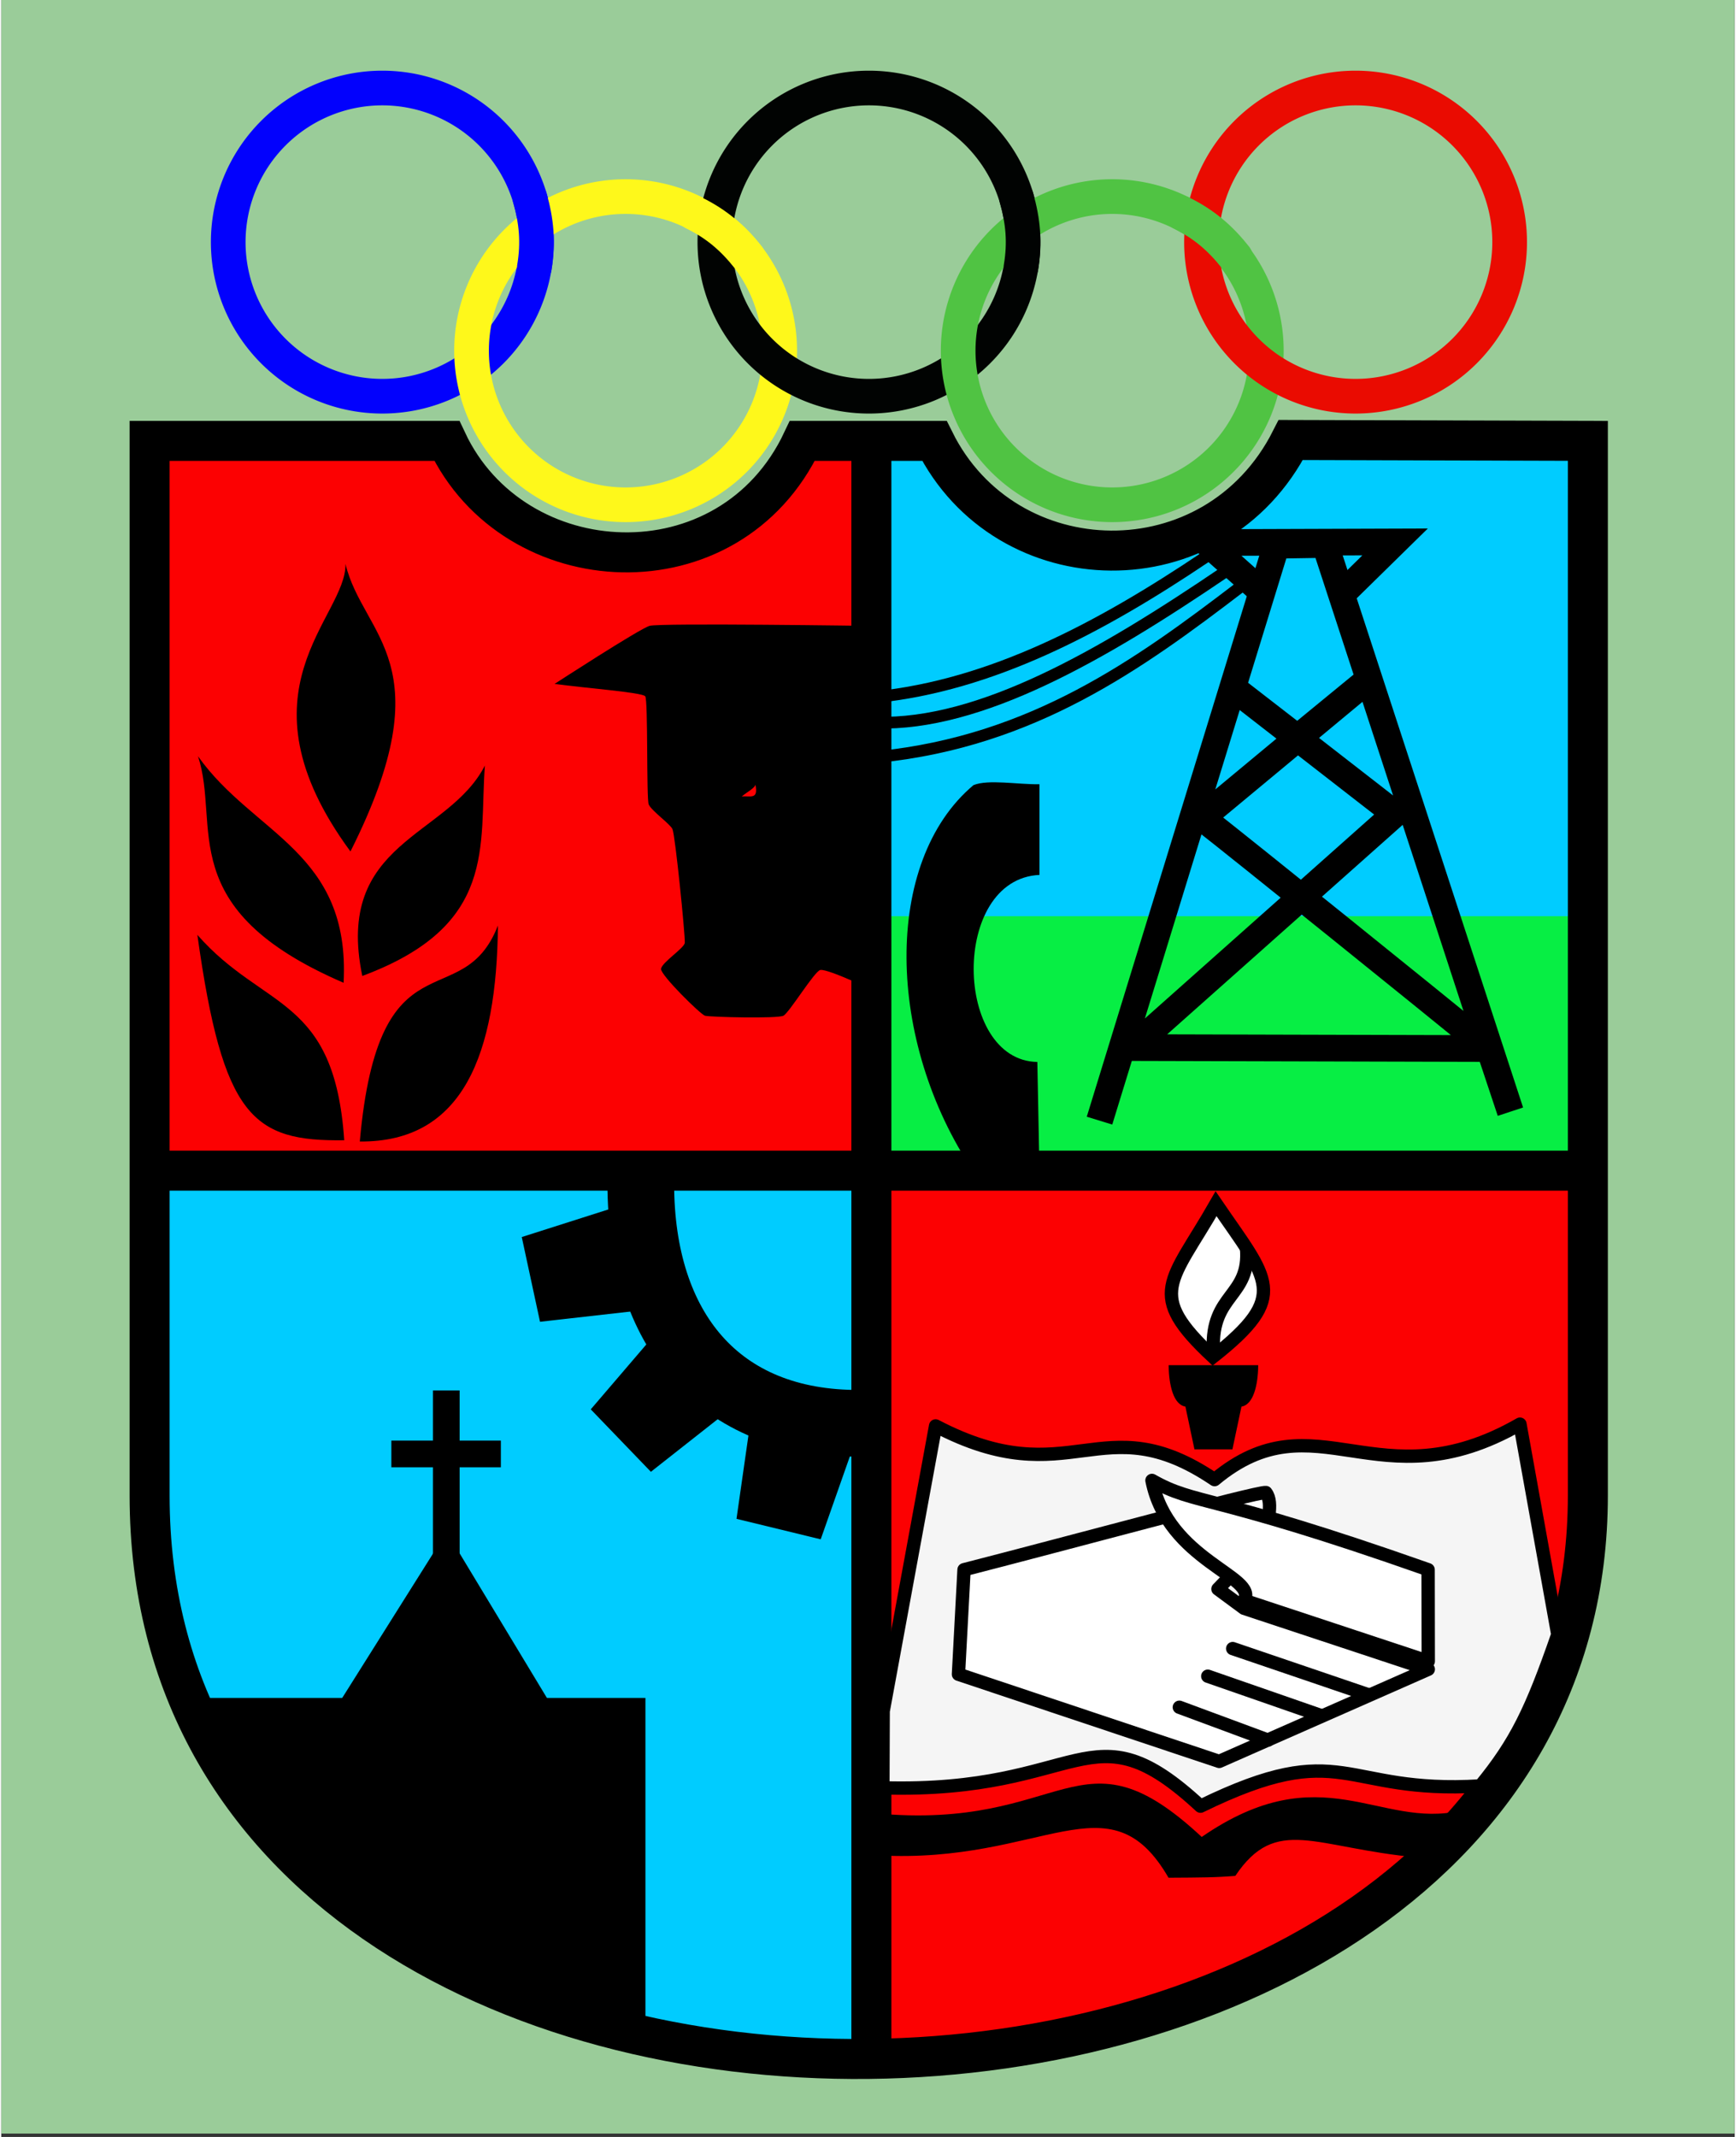 <?xml version="1.0" encoding="UTF-8" standalone="no"?>
<!-- Created with Inkscape and cleaned up manually -->

<svg
   xmlns:dc="http://purl.org/dc/elements/1.1/"
   xmlns:cc="http://creativecommons.org/ns#"
   xmlns:rdf="http://www.w3.org/1999/02/22-rdf-syntax-ns#"
   xmlns:svg="http://www.w3.org/2000/svg"
   xmlns="http://www.w3.org/2000/svg"
   xmlns:inkscape="http://www.inkscape.org/namespaces/inkscape"
   width="260"
   height="320"
   viewBox="0 0 68.8 84.8"
   version="1.1"
   inkscape:version="0.92.2 5c3e80d, 2017-08-06">


<rect x="0" y="0" width="68.8" height="84.8" fill="#333333" stroke="none"/>


<g transform="scale(.4)">

  <g
     inkscape:groupmode="layer"
     inkscape:label="backgrounds"
     style="display:inline">
    <rect
       style="fill:#9acc99;stroke:none;stroke-width:3.951;stroke-linecap:round;stroke-linejoin:miter"
       width="171.979"
       height="211.667"
       x="0"
       y="0"/>
    <path
       style="fill:#fc0102;stroke:none;stroke-width:5.239;stroke-linecap:round;stroke-linejoin:miter"
       d="m 14.993,116.137 h 71.398 C 86.384,93.822 86.342,67.111 86.335,44.796 85.529,45.988 80.891,43.253 79.962,44.598 75.452,51.126 66.993,54.565 61.767,55.036 51.512,53.906 49.293,50.724 44.443,44.257 L 14.719,43.736 c 0.939,17.836 -0.772,47.808 0.274,72.401 z"/>
    <path
       style="fill:#00ccff;stroke:none;stroke-width:5.508;stroke-linecap:round;stroke-linejoin:miter"
       d="m 14.993,132.991 c 0.208,11.415 -0.881,23.365 3.876,34.115 6.052,14.845 19.927,25.313 34.905,30.684 10.452,3.571 21.515,5.725 32.617,5.493 0,-29.049 0,-58.097 0,-87.146 -23.799,0 -47.599,0 -71.398,0 0,5.618 0,11.236 0,16.854 z"/>
    <path
       style="fill:#fc0102;stroke:none;stroke-width:5.486;stroke-linecap:round;stroke-linejoin:miter"
       d="m 86.391,159.71 c 0,14.524 0,29.049 0,43.573 12.024,-0.31 24.045,-2.906 35.119,-7.571 13.873,-6.022 26.551,-16.632 31.973,-30.934 1.999,-4.905 2.92,-10.146 2.748,-15.429 0.178,-11.07 0.194,-22.142 0.29,-33.213 -23.377,0 -46.754,0 -70.131,0 0,14.524 0,29.049 0,43.573 z"
/>
    <path
       style="fill:#00ccff;stroke:none;stroke-width:5.26;stroke-linecap:round;stroke-linejoin:miter"
       d="m 87.99,79.881 -1.599,36.256 h 70.131 l 0.904,-72.401 c -7.415,0.006 -21.653,-0.093 -29.068,-0.087 -3.838,6.166 -9.883,12.108 -17.377,11.403 -10.343,-0.973 -12.679,-2.842 -18.335,-10.795 -2.034,-0.293 -4.259,0.597 -6.311,0.539 l 1.655,35.086 z"/>
    <rect
       style="fill:#07ee44;stroke:none;stroke-width:3.969;stroke-linecap:round;stroke-linejoin:miter"
       width="71.285"
       height="25.245"
       x="86.391"
       y="90.893"/>
    <path
       style="fill:none;stroke:#000000;stroke-width:3.969;stroke-linecap:butt;stroke-linejoin:miter"
       d="M 14.993,116.137 H 157.676"/>
    <path
       d="M 86.335,44.796 V 203.895"
       style="fill:none;stroke:#000000;stroke-width:3.969;stroke-linecap:butt;stroke-linejoin:miter" />
    <path
       style="fill:none;stroke:#000000;stroke-width:3.969;stroke-linecap:round;stroke-linejoin:miter"
       d="M 157.426,43.736 V 148.37 c 0,72.944 -142.706,76.097 -142.706,0 V 43.736 h 29.49 c 6.656,14.183 28.053,15.31 35.278,0 h 13.098 c 7.091,14.279 27.827,14.782 35.365,-0.087 z"/>
  </g>

  <g
     inkscape:label="elements"
     inkscape:groupmode="layer"
     transform="translate(0,-85.333)">
    <g>
      <path
         d="m 34.031,198.454 c -0.977,-14.367 -7.98,-12.855 -14.572,-20.376 2.532,18.134 5.51,20.502 14.572,20.376 z"
         style="fill:#000000;stroke:none;stroke-width:0.265px;stroke-linecap:butt;stroke-linejoin:miter" />
      <path
         d="m 35.575,198.578 c 1.876,-21.061 10.148,-12.318 13.707,-21.426 -0.124,12.698 -3.416,21.519 -13.707,21.426 z"
         style="fill:#000000;stroke:none;stroke-width:0.265px;stroke-linecap:butt;stroke-linejoin:miter" />
      <path
         d="m 35.822,182.154 c 13.461,-5.001 11.576,-12.901 12.164,-20.87 -3.675,7.157 -14.942,7.471 -12.164,20.87 z"
         style="fill:#000000;stroke:none;stroke-width:0.265px;stroke-linecap:butt;stroke-linejoin:miter" />
      <path
         d="m 33.969,182.833 c -17.039,-7.339 -12.169,-15.576 -14.448,-22.475 5.521,7.789 15.128,9.447 14.448,22.475 z"
         style="fill:#000000;stroke:none;stroke-width:0.265px;stroke-linecap:butt;stroke-linejoin:miter" />
      <path
         d="m 34.648,169.804 c 9.417,-18.729 1.245,-21.282 -0.494,-28.526 0.126,5.298 -11.273,12.532 0.494,28.526 z"
         style="fill:#000000;stroke:none;stroke-width:0.265px;stroke-linecap:butt;stroke-linejoin:miter" />
      <path
         d="m 87.033,183.832 c 0,0 -4.964,-2.41 -5.763,-2.27 -0.569,0.099 -3.093,4.26 -3.667,4.541 -0.602,0.294 -7.212,0.14 -7.772,0 -0.435,-0.109 -4.439,-4.063 -4.366,-4.65 0.082,-0.656 2.331,-2.066 2.358,-2.598 0.039,-0.785 -0.945,-10.622 -1.222,-11.264 -0.219,-0.508 -2.033,-1.77 -2.358,-2.445 -0.241,-0.502 -0.049,-10.397 -0.349,-10.741 -0.338,-0.387 -5.996,-0.815 -8.994,-1.222 0,0 8.422,-5.471 9.431,-5.763 1.021,-0.296 22.092,0.011 22.092,0.011 z"
         style="fill:#000000;stroke:none;stroke-width:0.265px;stroke-linecap:butt;stroke-linejoin:miter" />
      <path
         d="m 73.472,164.355 c 0.831,-0.109 1.676,0.376 1.357,-1.188 -0.024,0.341 -0.956,0.817 -1.357,1.188 z"
         style="fill:#fc0102;stroke:none;stroke-width:0.026;stroke-linecap:butt;stroke-linejoin:miter" />
    </g>

    <g>
      <g>
        <path
           style="fill:none;stroke:#000000;stroke-width:2.646;stroke-linecap:butt;stroke-linejoin:miter"
           d="m 44.157,223.276 v 23.587"/>
        <path
           style="fill:none;stroke:#000000;stroke-width:2.646;stroke-linecap:butt;stroke-linejoin:miter"
           d="M 38.706,229.574 H 49.573"/>
        <path
           style="fill:#000000;stroke:none;stroke-width:0.265px;stroke-linecap:butt;stroke-linejoin:miter"
           d="m 19.212,253.778 h 44.704 v 32.972 C 44.724,281.123 26.728,274.001 19.212,253.778 Z"/>
        <path
           style="fill:#000000;stroke:none;stroke-width:0.265px;stroke-linecap:butt;stroke-linejoin:miter"
           d="m 32.462,255.955 11.732,-18.647 11.485,19.018 z"/>
      </g>
      <path
         d="m 85.199,226.532 c -14.068,0.096 -21.728,-9.357 -21.743,-23.751"
         style="fill:none;stroke:#000000;stroke-width:6.615;stroke-linecap:butt;stroke-linejoin:miter" />
      <path
         d="m 65.134,217.597 -6.463,7.548 5.799,6.022 7.853,-6.182 z"
         style="fill:#000000;stroke:#000000;stroke-width:0.265px;stroke-linecap:butt;stroke-linejoin:miter" />
      <path
         style="fill:#000000;stroke:#000000;stroke-width:0.265px;stroke-linecap:butt;stroke-linejoin:miter"
         d="m 61.268,205.129 -9.468,3.017 1.761,8.172 9.931,-1.124 z"/>
      <path
         style="fill:#000000;stroke:#000000;stroke-width:0.265px;stroke-linecap:butt;stroke-linejoin:miter"
         d="m 74.509,226.075 -1.409,9.837 8.123,1.975 3.315,-9.428 z"/>
    </g>
    <g
       transform="translate(-2.646)">
      <path
         d="m 90.123,262.698 c 20.004,0.572 20.476,-8.414 31.515,1.819 14.299,-6.984 13.953,-1.166 27.768,-2.008 3.522,-4.308 5.053,-7.436 7.684,-15.019 l -3.755,-20.87 c -14.105,8.1 -20.233,-2.883 -30.3,5.501 -11.236,-7.595 -14.248,1.705 -27.681,-5.327 l -5.202,28.297 z"
         style="fill:#f5f5f5;stroke:#000000;stroke-width:1.323;stroke-linecap:butt;stroke-linejoin:round" />
      <path
         style="fill:#000000;stroke:none;stroke-width:0.265;stroke-linecap:butt;stroke-linejoin:round"
         d="m 89.685,269.398 c 16.361,0.881 22.909,-7.942 28.779,2.219 3.302,-0.019 4.644,-0.021 6.627,-0.183 4.08,-6.071 7.837,-2.768 18.115,-1.826 1.433,-1.428 3.176,-2.011 4.238,-4.646 -8.04,1.87 -13.795,-5.601 -25.685,2.61 -12.248,-11.409 -13.315,-0.536 -32.384,-2.347 z"/>
      <path
         d="m 98.175,155.725 c 9.982,-2.552 29.07,-7.752 29.947,-7.656 0.819,1.051 0.001,3.258 0.013,4.614 l -4.767,4.957 2.593,1.914 18.277,6.051 -20.746,9.138 -25.871,-8.644 z"
         style="fill:#ffffff;stroke:#000000;stroke-width:1.323;stroke-linecap:round;stroke-linejoin:round"
         transform="translate(0,85.333)" />
      <path
         d="m 119.539,169.371 8.79,3.258"
         style="fill:none;stroke:#000000;stroke-width:1.323;stroke-linecap:round;stroke-linejoin:round"
         transform="translate(0,85.333)" />
      <path
         style="fill:none;stroke:#000000;stroke-width:1.323;stroke-linecap:round;stroke-linejoin:round"
         d="m 122.359,166.291 11.191,3.891"
         transform="translate(0,85.333)" />
      <path
         d="m 124.831,163.55 13.483,4.59"
         style="fill:none;stroke:#000000;stroke-width:1.323;stroke-linecap:round;stroke-linejoin:round"
         transform="translate(0,85.333)" />
      <path
         d="m 144.237,250.144 -0.015,-9.087 c -21.795,-7.682 -22.992,-6.352 -27.4,-8.855 1.564,7.945 10.598,9.557 9.138,11.891 z"
         style="fill:#ffffff;stroke:#000000;stroke-width:1.323;stroke-linecap:butt;stroke-linejoin:round" />
      <path
         d="m 121.145,228.987 -0.895,-4.23 c -1.167,-0.076 -1.616,-2.079 -1.636,-3.859 h 8.614 c -0.021,1.78 -0.47,3.783 -1.636,3.859 l -0.895,4.23 z"
         style="fill:#000000;stroke:#000000;stroke-width:0.265px;stroke-linecap:round;stroke-linejoin:miter" />
      <path
         d="m 122.873,219.942 c -6.744,-6.287 -4.17,-7.355 0.309,-15.189 5.182,7.593 7.394,9.1 -0.309,15.189 z"
         style="fill:#ffffff;stroke:#000000;stroke-width:1.323;stroke-linecap:butt;stroke-linejoin:miter" />
      <path
         d="m 122.917,219.243 c -0.258,-5.594 3.71,-5.222 3.288,-10.081"
         style="fill:#000000;stroke:#000000;stroke-width:1.323;stroke-linecap:butt;stroke-linejoin:miter" />
    </g>
    <g>
      <path
         d="m 109.36,195.244 17.165,-55.818 c 2.095,-0.027 3.887,-0.059 4.83,-0.077 l 18.386,56.266 -2.056,-6.175 c -6.436,-5.251 -23.935,-19.361 -28.543,-22.976 l 15.876,-13.187 -6.408,5.257 -6.655,-5.153 15.954,12.397 1.458,-0.665 -26.602,23.659 -1.482,0.487 35.441,0.093"
         style="fill:none;stroke:#000000;stroke-width:2.646;stroke-linecap:square;stroke-linejoin:miter" />
      <path
         d="m 86.762,154.492 c 11.485,-1.172 22.222,-6.832 32.725,-13.893"
         style="fill:none;stroke:#000000;stroke-width:1.164;stroke-linecap:butt;stroke-linejoin:miter" />
      <path
         d="m 86.823,157.023 c 10.32,0.288 22.318,-6.617 34.577,-14.942"
         style="fill:none;stroke:#000000;stroke-width:1.164;stroke-linecap:butt;stroke-linejoin:miter" />
      <path
         d="m 87.07,160.419 c 15.264,-1.566 25.786,-9.144 35.874,-16.857"
         style="fill:none;stroke:#000000;stroke-width:1.164;stroke-linecap:butt;stroke-linejoin:miter" />
      <path
         d="m 103.013,201.471 -0.211,-10.784 c -8.286,-0.139 -8.629,-18.145 0.211,-18.556 v -8.994 c -2.183,0.029 -5.088,-0.512 -6.549,0.087 -9.016,7.58 -8.695,25.408 0,38.334 z"
         style="fill:#000000;stroke:none;stroke-width:0.265px;stroke-linecap:butt;stroke-linejoin:miter" />
      <path
         d="m 125.026,143.996 -5.436,-4.838 18.71,-0.062 -5.088,4.993"
         style="fill:none;stroke:#000000;stroke-width:2.646;stroke-linecap:butt;stroke-linejoin:miter" />
    </g>
    <g>
      <path
         d="m 53.096,109.353 a 15.288,15.288 0 0 1 -15.279,15.288 15.288,15.288 0 0 1 -15.297,-15.27 15.288,15.288 0 0 1 15.261,-15.306 15.288,15.288 0 0 1 15.315,15.252"
         style="fill:none;stroke:#0201fd;stroke-width:3.44;stroke-linecap:round;stroke-linejoin:round" />
      <path
         style="fill:none;stroke:#fef81b;stroke-width:3.44;stroke-linecap:round;stroke-linejoin:round"
         d="m 77.238,120.123 a 15.288,15.288 0 0 1 -15.279,15.288 15.288,15.288 0 0 1 -15.297,-15.27 15.288,15.288 0 0 1 15.261,-15.306 15.288,15.288 0 0 1 15.315,15.252" />
      <path
         style="fill:none;stroke:#010302;stroke-width:3.44;stroke-linecap:round;stroke-linejoin:round"
         d="M 101.381,109.353 A 15.288,15.288 0 0 1 86.102,124.642 15.288,15.288 0 0 1 70.805,109.371 15.288,15.288 0 0 1 86.066,94.065 15.288,15.288 0 0 1 101.381,109.317" />
      <path
         d="m 125.523,120.123 a 15.288,15.288 0 0 1 -15.279,15.288 15.288,15.288 0 0 1 -15.297,-15.27 15.288,15.288 0 0 1 15.261,-15.306 15.288,15.288 0 0 1 15.315,15.252"
         style="fill:none;stroke:#50c343;stroke-width:3.44;stroke-linecap:round;stroke-linejoin:round" />
      <path
         d="m 149.666,109.353 a 15.288,15.288 0 0 1 -15.279,15.288 15.288,15.288 0 0 1 -15.297,-15.27 15.288,15.288 0 0 1 15.261,-15.306 15.288,15.288 0 0 1 15.315,15.252"
         style="fill:none;stroke:#ea0b01;stroke-width:3.44;stroke-linecap:round;stroke-linejoin:round" />
      <path
         style="fill:none;stroke:#0201fd;stroke-width:3.44;stroke-linecap:round;stroke-linejoin:round"
         d="m 52.445,104.948 c 0.662,2.311 0.865,4.447 0.449,6.924"/>
      <path
         d="m 100.727,104.948 c 0.662,2.311 0.865,4.447 0.449,6.924"
         style="fill:none;stroke:#010302;stroke-width:3.44;stroke-linecap:round;stroke-linejoin:round" />
      <path
         d="m 74.11,110.861 c -1.492,-1.884 -3.111,-3.294 -5.365,-4.399"
         style="fill:none;stroke:#fef81b;stroke-width:3.44;stroke-linecap:round;stroke-linejoin:round" />
      <path
         style="fill:none;stroke:#50c343;stroke-width:3.44;stroke-linecap:round;stroke-linejoin:round"
         d="m 122.457,110.861 c -1.492,-1.884 -3.111,-3.294 -5.365,-4.399"/>
    </g>
  </g>

</g>

</svg>
